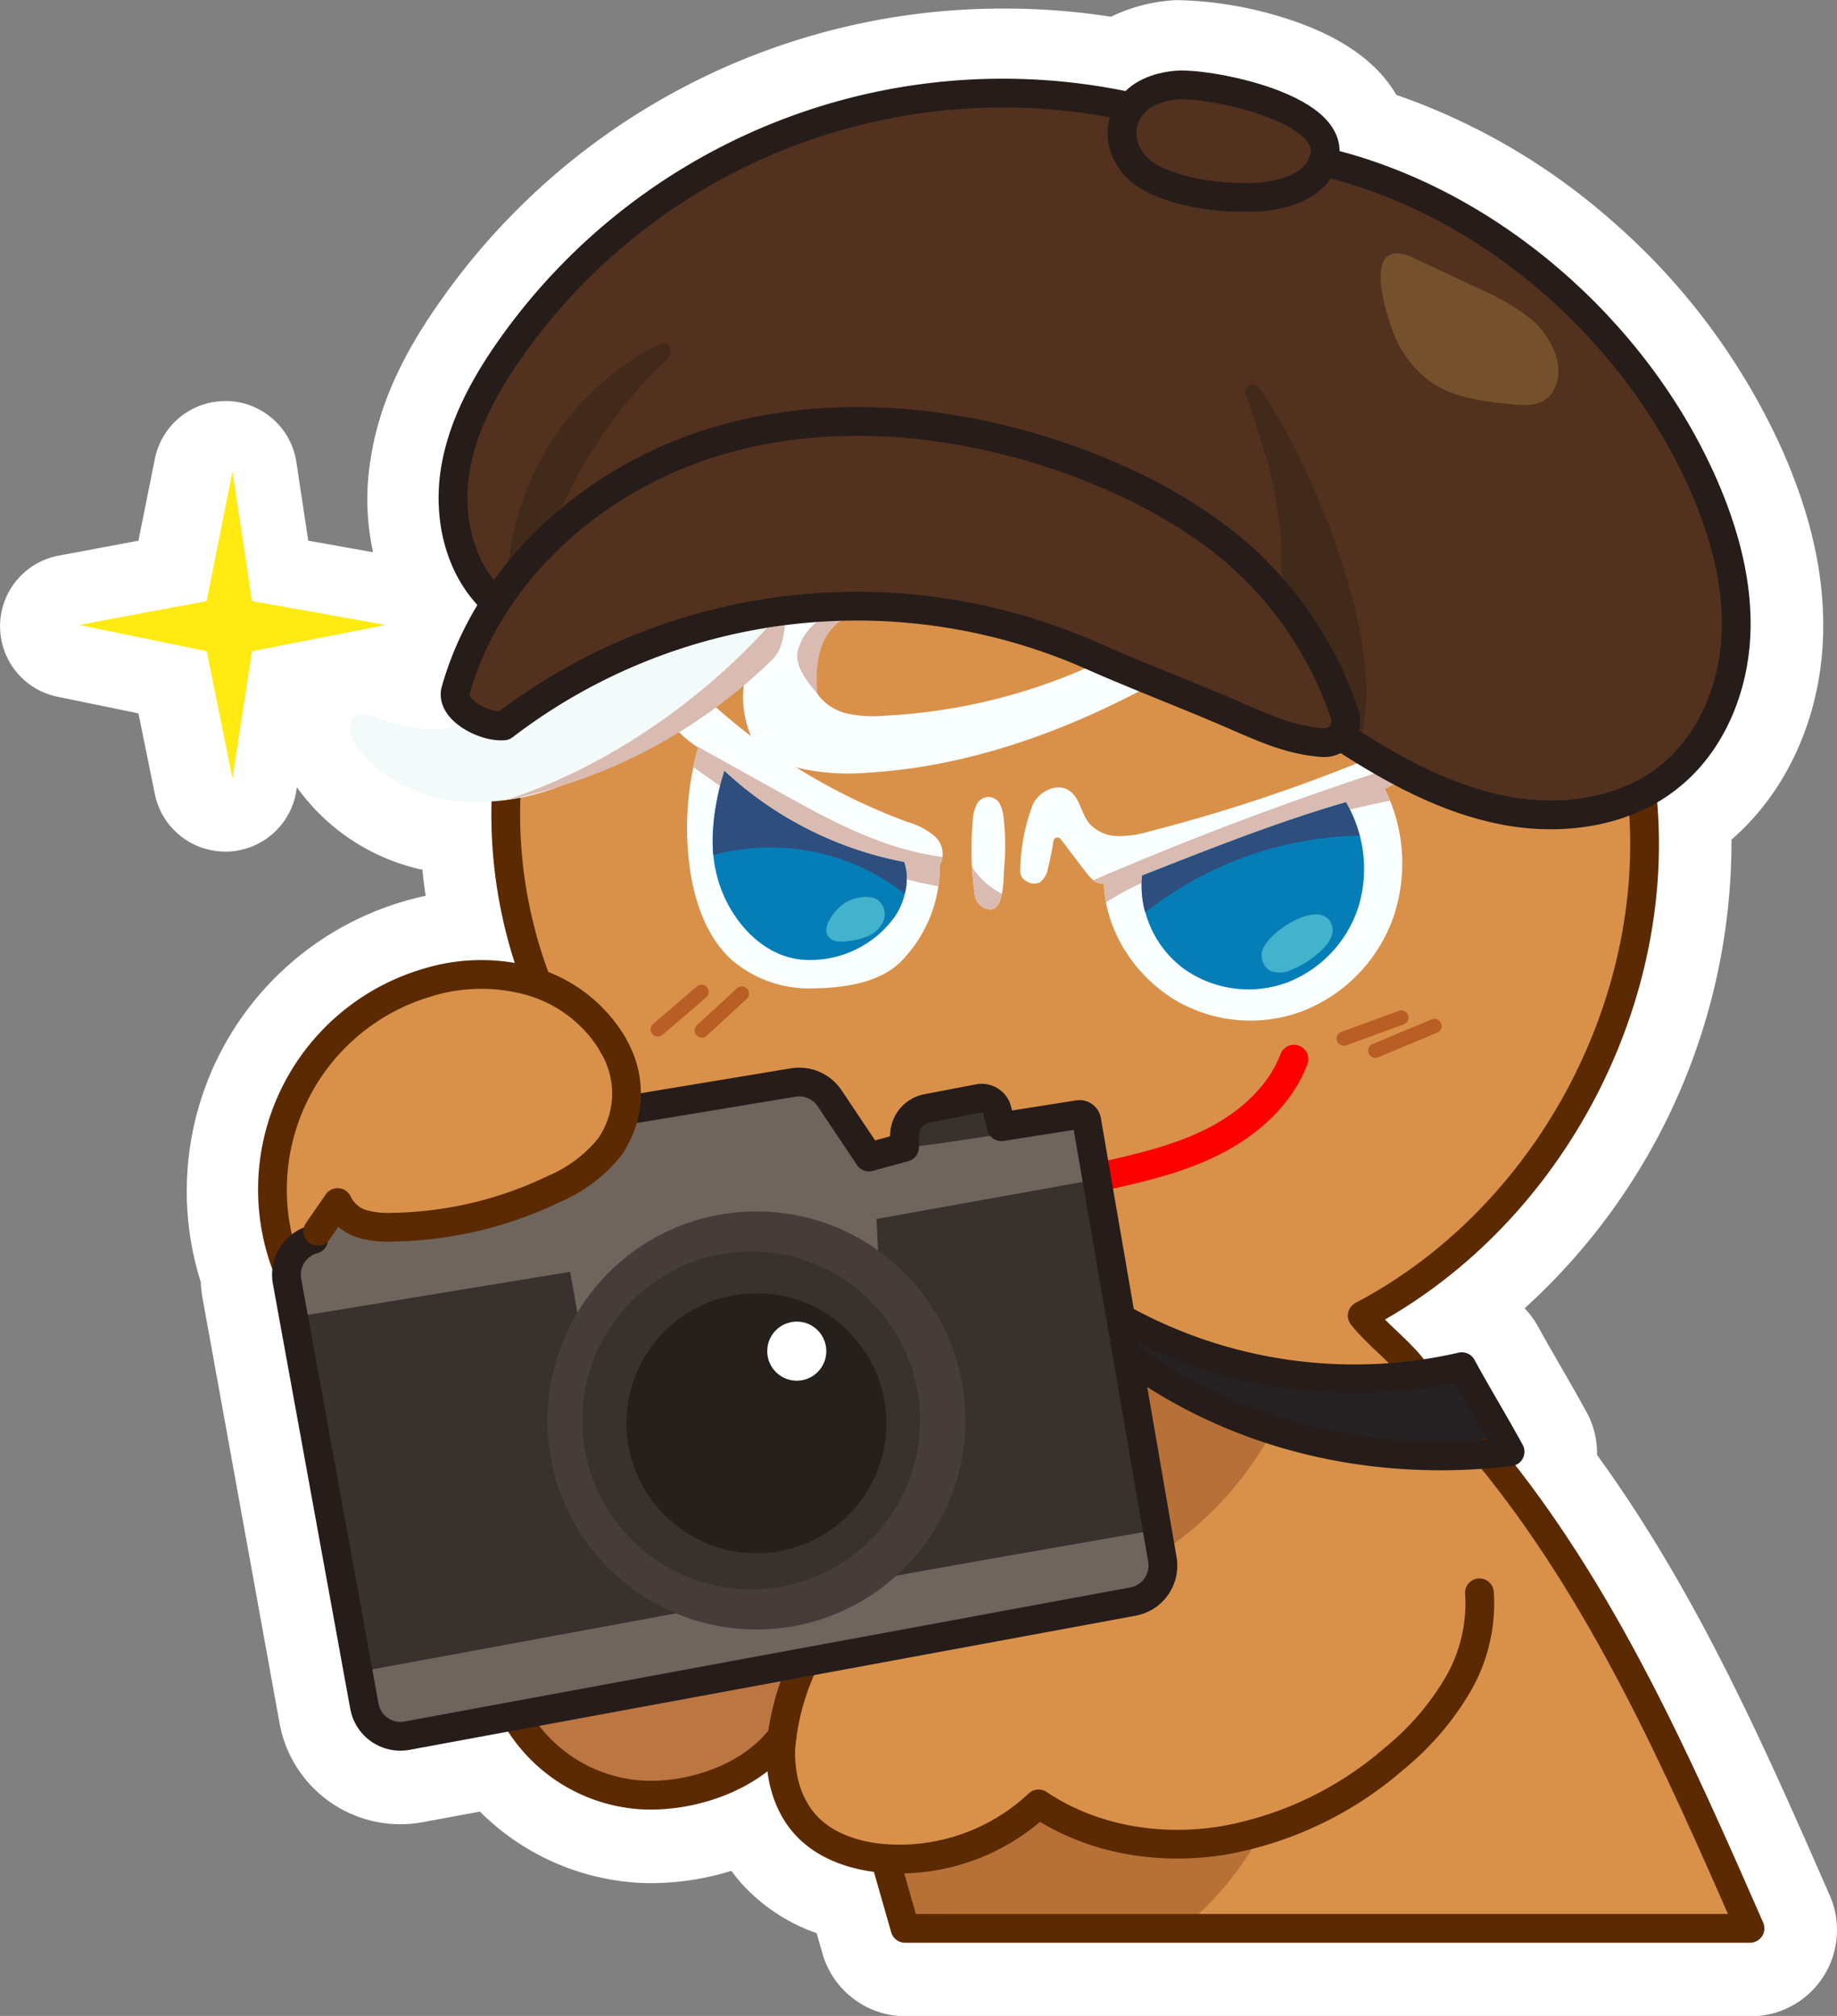<svg xmlns="http://www.w3.org/2000/svg" viewBox="0 0 255.55 280.38"><rect x="0" y="0" width="255.55" height="280.38" fill="#808080" stroke="none"/><defs><style>.cls-1{fill:#fff;}.cls-2{fill:#52311e;}.cls-3{fill:#d99149;}.cls-4{fill:#6f655c;}.cls-5{fill:#39312e;}.cls-6{fill:#463c3a;}.cls-7{fill:#25201c;}.cls-8{fill:#f9ffff;}.cls-9{fill:#d9bbb1;}.cls-10{fill:#057eb7;}.cls-11{fill:#2e4e7d;}.cls-12{fill:#43b2cd;}.cls-13{fill:#262223;}.cls-14{fill:#b77038;}.cls-15{fill:#b77136;}.cls-16{fill:#bc7642;}.cls-17{fill:#412a1a;}.cls-18{fill:#74502c;}.cls-19,.cls-20,.cls-21,.cls-22{fill:none;stroke-linecap:round;stroke-linejoin:round;}.cls-19{stroke:#b95e25;stroke-width:2px;}.cls-20{stroke:#5b2a02;}.cls-20,.cls-21,.cls-22{stroke-width:4px;}.cls-21{stroke:red;}.cls-22{stroke:#261c1a;}.cls-23{fill:#f3fafa;}.cls-24{fill:#ffeb12;}</style></defs><g><path d="M135.37,284.37a7,7,0,0,1-6.73-5.08l-1.57-5.46A21.48,21.48,0,0,1,116.7,268a19.24,19.24,0,0,1-3.41-5A33,33,0,0,1,100,265.85c-.65,0-1.3,0-1.94-.07A29,29,0,0,1,78,255.48l-10.66,2a11.81,11.81,0,0,1-2.21.21,12.12,12.12,0,0,1-11.89-10l-10.71-59.1a11.54,11.54,0,0,1-.19-2.2,37,37,0,0,1,24.37-47.22,34.77,34.77,0,0,1,7.78-1.43,70.45,70.45,0,0,1-1.58-12.14l-.72-.08a24.47,24.47,0,0,1-17.29-9.87c-2.56-3.67-2.4-7.85.39-10.38a6.79,6.79,0,0,1,4.65-1.75,11.2,11.2,0,0,1,4.21,1,14.44,14.44,0,0,0,1.61.53,10.09,10.09,0,0,1,.33-1.86,50.47,50.47,0,0,1,3.8-9.48,28.57,28.57,0,0,1-4-20c1-6.47,3.8-12.82,8.83-20a90.52,90.52,0,0,1,74.43-38.58,89.68,89.68,0,0,1,15.67,1.36A17.25,17.25,0,0,1,172.4,14a11.83,11.83,0,0,1,1.28-.06c3.86,0,20.54,1.91,25.63,10.7a9.8,9.8,0,0,1,.75,1.57c22.55,7,43,25.38,52.79,47.58,3.82,8.71,5.49,16.66,5.09,24.28-.51,9.78-4.67,18.6-11.42,24.22-.43.36-.87.7-1.35,1,1.17,26.7-11.79,53.18-33.33,68.95a6.37,6.37,0,0,1,1-.07,7,7,0,0,1,6.14,3.63c1.1,2,2.21,3.93,3.29,5.78s2.25,3.91,3.43,6.05a7,7,0,0,1,.67,5c14.24,19.1,23.76,40.83,33,61.87a7,7,0,0,1-6.42,9.81Z" class="cls-1" transform="translate(-9.37 -8.98)"/><path d="M173.68,19c4.58,0,17.94,2.4,21.3,8.21a5.87,5.87,0,0,1,.81,3c22.36,5.9,42.82,23.62,52.48,45.61,3.5,8,5,15.19,4.68,22-.44,8.39-3.95,15.91-9.62,20.63a22.52,22.52,0,0,1-3.33,2.28c2.39,28.57-13,57.7-37.89,71.92.52.52,1.06,1,1.62,1.57a38.82,38.82,0,0,1,3.6,3.75c.06.07.1.15.15.22,1.64-.25,3.27-.54,4.89-.92a1.73,1.73,0,0,1,.45-.05,2,2,0,0,1,1.76,1c1.13,2.05,2.25,4,3.34,5.88s2.23,3.85,3.37,6a2,2,0,0,1-1,2.82c15,19.23,24.91,41.78,34.49,63.62a2,2,0,0,1-1.84,2.81H135.37a2,2,0,0,1-1.92-1.45L131,269.5c-3.4-.44-7.62-1.7-10.7-4.94a16,16,0,0,1-4.06-9.1A27.27,27.27,0,0,1,100,260.85q-.81,0-1.62-.06A24,24,0,0,1,80.14,250l-13.73,2.54a7.15,7.15,0,0,1-1.3.12,7.1,7.1,0,0,1-7-5.84l-10.71-59.1a7,7,0,0,1,0-2.14,2.34,2.34,0,0,1-.15-.27A32,32,0,0,1,68.14,144a29.15,29.15,0,0,1,8.41-1.27,26.13,26.13,0,0,1,4.53.39,66.61,66.61,0,0,1-3.22-22.44c-.75.06-1.49.09-2.23.09a22.75,22.75,0,0,1-2.86-.17c-5.39-.65-10.68-3.31-13.79-7.76-.8-1.15-1.39-2.88-.35-3.82a1.85,1.85,0,0,1,1.29-.45,6.92,6.92,0,0,1,2.36.61,19.92,19.92,0,0,0,7.39,1.4,21,21,0,0,0,3.8-.35,8.38,8.38,0,0,1-1.57-1.44,4.55,4.55,0,0,1-1-4.2,46.53,46.53,0,0,1,5-11.3c-4.26-4.64-6.15-11.61-5-18.8.87-5.68,3.41-11.36,8-17.86a85.54,85.54,0,0,1,70.34-36.45,85.74,85.74,0,0,1,16.94,1.68A11.07,11.07,0,0,1,172.88,19c.22,0,.49,0,.8,0m0-10c-.63,0-1.21,0-1.76.08a23.05,23.05,0,0,0-8,2.23,95.52,95.52,0,0,0-14.77-1.14,95.53,95.53,0,0,0-78.53,40.7C65.1,58.66,62,65.68,60.91,72.94a34.15,34.15,0,0,0,3.29,21c-.73,1.59-1.39,3.2-2,4.83a14.12,14.12,0,0,0-2.32-.2,11.89,11.89,0,0,0-8,3c-4.68,4.24-5.15,11.21-1.14,17a29,29,0,0,0,17.4,11.38c.11,1.21.26,2.42.44,3.62-1.13.24-2.26.53-3.38.87a42,42,0,0,0-27.9,52.85,17.17,17.17,0,0,0,.25,2.26l10.71,59.1a17.1,17.1,0,0,0,16.81,14.05,17.25,17.25,0,0,0,3.12-.29l7.94-1.47a34.06,34.06,0,0,0,21.57,9.87c.75.05,1.51.08,2.26.08a37.93,37.93,0,0,0,11.15-1.71,22.49,22.49,0,0,0,1.93,2.31,25.46,25.46,0,0,0,9.93,6.36l.82,2.86a12.06,12.06,0,0,0,11.54,8.7H252.91a12,12,0,0,0,11-16.82c-9.09-20.72-18.45-42.1-32.37-61.25a11.91,11.91,0,0,0-1.48-6c-1.2-2.2-2.36-4.2-3.48-6.15s-2.16-3.72-3.23-5.68a12.09,12.09,0,0,0-1.89-2.57,87.62,87.62,0,0,0,28.78-65.18c7.51-6.51,12.13-16.44,12.7-27.36.44-8.42-1.37-17.1-5.51-26.55a92.63,92.63,0,0,0-24.08-32.38,89.68,89.68,0,0,0-29.73-17.29c-2.79-4.8-8.14-8.43-15.91-10.81a53.23,53.23,0,0,0-14-2.36Z" class="cls-1" transform="translate(-9.37 -8.98)"/><path d="M40.71,122.43a5,5,0,0,1-4.9-4L32.87,104l-14.51-3a5,5,0,0,1,.09-9.81l14.42-2.7,2.93-14.7a5,5,0,0,1,4.91-4h.12A5,5,0,0,1,45.65,74l2.19,14.47,15.09,2.69A5,5,0,0,1,63,101l-15.17,3-2.19,14.22a5,5,0,0,1-4.82,4.23Z" class="cls-1" transform="translate(-9.37 -8.98)"/><path d="M40.71,74.74l2.72,18,18.62,3.33L43.43,99.74l-2.72,17.69-3.6-17.69L19.37,96.09l17.74-3.33,3.6-18m0-10a10,10,0,0,0-9.8,8.05L28.63,84.18l-11.1,2.08a10,10,0,0,0-.18,19.62l11.28,2.32,2.28,11.22a10,10,0,0,0,9.79,8H41A10,10,0,0,0,50.59,119l1.65-10.75L64,105.9a10,10,0,0,0-.17-19.66L52.25,84.18,50.6,73.25a10,10,0,0,0-9.66-8.5Z" class="cls-1" transform="translate(-9.37 -8.98)"/><path d="M77.44,92.69c0-.2-3.22-5.54-3.22-5.54l-.92-5.54,2.07-14,4-8.6L93.09,43.23l11.26-7.7,13.16-6.92,13.62-4.29,25.68-2,13.38-.37L174,20.79l6.64.91,8.86,3.11,4.67,2.38.66,2.2-.2,2.14,11.22,4.91,14.76,7.77,14.95,14.66,9.18,14.18,3.37,7.85,3.42,11.79-1,7.87-2.83,8.9-5.87,7.39-12.69,5.48-23.64,2.94L150.9,117.8l-34.26-11.29-37.19,3.43-4.53-1.31-2.53-1.85V105Z" class="cls-2" transform="translate(-9.37 -8.98)"/><path d="M80.64,111.33s-.72,16-.69,16.33,2.52,14,2.52,14l1.27,4-7.37-1.13-9.11,1.65-7.89,4.76-7.66,7.87-3,6.5-1.4,9.12,1,7.88,5.22,10.52L125.24,225l-2.13,12.51-4.35,6.6-.74,9.76,2.21,7.25,4.08,4.44,7,2,6.24.45,14.5,9.35,99.87-.17-3.08-7.84L240.62,249,224,221.33l-8.74-12.4-14-15.71L198.83,192l14.48-9L229.78,162l6.16-18.94,2.14-13.47-.18-9-5.57,1.84-9.46.57-14-4.36-14.15-7.29-11.1-1.72L151.34,97.8l-23-3.77-14.61,1.33-16,4Z" class="cls-3" transform="translate(-9.37 -8.98)"/><path d="M96.06,164.47c.15-.65,25.93-5,25.93-5l8.29,10.43,4.95-.63,2.13-4.88,9.69-2.39,1.56,3.28,10.63-.6,11.91,64.12-5.91,3.93L62.68,250.47l-2.19-2.77-4-17.19-7.23-43.87,1-2.18,3.36-3.27,2.77-3,5.79,1.64L80,176.15l13-5.35,2.77-5.52" class="cls-4" transform="translate(-9.37 -8.98)"/><polygon points="81.01 186.4 79.31 176.89 40.84 183.2 50.69 232.38 99.3 223.42 81.01 186.4" class="cls-5"/><path d="M162,173l-30.7,5.52s2.53,49.81,2.71,49.65,35.52-6.29,35.52-6.29Z" class="cls-5" transform="translate(-9.37 -8.98)"/><circle cx="105.23" cy="197.56" r="29.07" class="cls-6"/><circle cx="104.5" cy="197.56" r="23.49" class="cls-5"/><circle cx="105.23" cy="197.94" r="18.08" class="cls-7"/><path d="M134.72,142.69a18.75,18.75,0,0,0,5.38-13.41,3.26,3.26,0,0,0-.71-4,10.3,10.3,0,0,0-3.84-2,83.93,83.93,0,0,1-28.65-17.82,24,24,0,0,1-5.33,2.8,20.2,20.2,0,0,0,4.92,4.71,41.16,41.16,0,0,0-1.08,17.31c.73,4.5,2.34,9.07,5.7,12.16a16.54,16.54,0,0,0,11.54,4C126.83,146.37,131.78,145.66,134.72,142.69Z" class="cls-8" transform="translate(-9.37 -8.98)"/><path d="M134.43,126.86c-5.93-1.76-11.4-4.8-16.81-7.81L106,112.59c.17.11.32.25.49.36-.24.9-.45,1.81-.64,2.73,2.82,2.06,5.7,4,8.66,5.9,7.82,4.91,16.31,9.13,25.39,10.65a18.29,18.29,0,0,0,.2-2.95,2.32,2.32,0,0,0,.39-1.1A42,42,0,0,1,134.43,126.86Z" class="cls-9" transform="translate(-9.37 -8.98)"/><path d="M110.15,116.22a50.62,50.62,0,0,0,25,12.67c.85,2.3.13,5.48-1.25,7.51A14.49,14.49,0,0,1,121,142.46c-5.36-.46-9.49-5-11.29-9.77a18.14,18.14,0,0,1-.63-2C107.85,125.82,108.75,121,110.15,116.22Z" class="cls-10" transform="translate(-9.37 -8.98)"/><path d="M110.15,116.22a31.08,31.08,0,0,0-1.55,11.68,30.36,30.36,0,0,1,26.62,5.38,7.68,7.68,0,0,0-.08-4.39A50.62,50.62,0,0,1,110.15,116.22Z" class="cls-11" transform="translate(-9.37 -8.98)"/><path d="M117.7,95.24A14,14,0,0,0,114,111.72c1.22,2.67,4.58,3.66,7.44,4.29a32,32,0,0,0,8.75.43c14.2-.84,28.2-6,40.63-12.92-2-.25-3.59-1.36-5.35-2.32l-1.63-.88a79.48,79.48,0,0,1-31.36,8.2,17.64,17.64,0,0,1-5.18-.28,7,7,0,0,1-4.25-2.8,7.13,7.13,0,0,1-.31-6.34,21.2,21.2,0,0,1,3.57-5.5C123.48,93.13,119.89,93.38,117.7,95.24Z" class="cls-8" transform="translate(-9.37 -8.98)"/><path d="M205.07,117.22c-1.06.45-2,1-3.08,1.45a23.21,23.21,0,0,1,1.17,18,21.84,21.84,0,0,1-12.49,12.9,20.61,20.61,0,0,1-17.82-1.5c-5.63-3.4-9.71-9.63-9.9-16.2a1.78,1.78,0,0,1-1.33-.35,5.48,5.48,0,0,1-1-1c-1.26-1.61-2.46-3.23-3.7-4.84a.56.56,0,0,0-1,.25,38,38,0,0,1-.77,3.82,2.94,2.94,0,0,1-1.1,1.92,1.78,1.78,0,0,1-1.89-.14,1.52,1.52,0,0,1-.86-1.38A26.78,26.78,0,0,1,153,121c.74-1.83,3.4-3.32,5.19-2,1.4,1,1.58,3.08,2.66,4.44a5.4,5.4,0,0,0,4,1.83,14.93,14.93,0,0,0,4.48-.67,229.81,229.81,0,0,0,30.14-10C201.24,115.43,203.28,116.45,205.07,117.22Z" class="cls-8" transform="translate(-9.37 -8.98)"/><path d="M202.74,120.35c-.23-.57-.47-1.13-.75-1.68.8-.33,1.55-.72,2.32-1.09-.74-.51-1.35-1-2.23-1.52q-20.64,6.72-40.58,15.33l.12.12a1.78,1.78,0,0,0,1.33.35,16.52,16.52,0,0,0,.28,2.62,41.85,41.85,0,0,1,6.38-3.32A147.32,147.32,0,0,1,202.74,120.35Z" class="cls-9" transform="translate(-9.37 -8.98)"/><path d="M196.61,120.56A18.25,18.25,0,0,1,198.38,135a16.78,16.78,0,0,1-9.9,10.61,15.54,15.54,0,0,1-14.31-1.81,14.49,14.49,0,0,1-5.91-13.06C177.53,127.13,187,123.33,196.61,120.56Z" class="cls-10" transform="translate(-9.37 -8.98)"/><path d="M184.91,141.46a2.5,2.5,0,0,0,1.14,2.53,3.57,3.57,0,0,0,2.94-.13,12.66,12.66,0,0,0,4.5-3c.81-.85,1.55-2,1.18-3.16C193.3,133.55,185.28,138.79,184.91,141.46Z" class="cls-12" transform="translate(-9.37 -8.98)"/><path d="M124.37,138.79a1.72,1.72,0,0,0,1.22,1.07,4.37,4.37,0,0,0,1.69,0,9.07,9.07,0,0,0,2.95-.73,3.89,3.89,0,0,0,2.06-2.14,2.52,2.52,0,0,0-.71-2.76c-1.16-.91-3.32-.45-4.52.23S124,137.35,124.37,138.79Z" class="cls-12" transform="translate(-9.37 -8.98)"/><path d="M196.6,120.57c-9.57,2.76-19.08,6.56-28.35,10.22a13.56,13.56,0,0,0,.44,5.11,49.44,49.44,0,0,1,29.82-10.69A18.3,18.3,0,0,0,196.6,120.57Z" class="cls-11" transform="translate(-9.37 -8.98)"/><path d="M120.36,99.46c-.52,2.13,1.3,4.29,2.7,6-.43-5.21.57-10.41,7-11.62,0,0-5.46.64-6.1,1A7.52,7.52,0,0,0,120.36,99.46Z" class="cls-9" transform="translate(-9.37 -8.98)"/><path d="M148,135.08a1.05,1.05,0,0,1-.87.39,2.35,2.35,0,0,1-2.18-2.25,42.8,42.8,0,0,1-.26-10,5.51,5.51,0,0,1,.52-2.27,1.79,1.79,0,0,1,3.32,0,5.54,5.54,0,0,1,.45,1.8,33.33,33.33,0,0,1,.06,7.13C149,130.91,149,134,148,135.08Z" class="cls-8" transform="translate(-9.37 -8.98)"/><path d="M148.73,133.29a11.31,11.31,0,0,1-4.13-3.7,31,31,0,0,0,.36,3.63,2.35,2.35,0,0,0,2.18,2.25,1.05,1.05,0,0,0,.87-.39A4,4,0,0,0,148.73,133.29Z" class="cls-9" transform="translate(-9.37 -8.98)"/><circle cx="110.84" cy="187.92" r="4.11" class="cls-1"/><path d="M135.23,168.55c.85.17,14.5-2,14.5-2L147.05,162l-7.82,1-3,2.31Z" class="cls-5" transform="translate(-9.37 -8.98)"/><path d="M167.06,193.22a78.2,78.2,0,0,0,44.3,7c2.9,3.53,5.93,7,8.82,10.5-5.53,2.67-11.89,2-17.92.75a117,117,0,0,1-33.18-12.16,5.21,5.21,0,0,1-2.07-1.69A5.07,5.07,0,0,1,167.06,193.22Z" class="cls-13" transform="translate(-9.37 -8.98)"/><path d="M186.28,208.17a46.35,46.35,0,0,1-15.07,16.53c-1.54-8.71-3.25-16.82-4.79-25.54A89.14,89.14,0,0,0,186.28,208.17Z" class="cls-14" transform="translate(-9.37 -8.98)"/><path d="M173.6,277.38a44.4,44.4,0,0,0,11.08-13.23,33.77,33.77,0,0,1-29.23-2.67c-1.28-.79-2.84-.15-4.07.72a34.73,34.73,0,0,1-18.76,6.33c.64,2.39,1.62,4.53,2.26,6.92a3,3,0,0,0,.8,1.6,3.08,3.08,0,0,0,2,.49C149.6,277.66,161.66,277.27,173.6,277.38Z" class="cls-15" transform="translate(-9.37 -8.98)"/><path d="M121.63,240.59a22.5,22.5,0,0,0-3.84,11.88c-3.85,2.35-7.93,4.66-12.33,5.67a21.11,21.11,0,0,1-23-9.93C95.5,243.61,107.82,240.63,121.63,240.59Z" class="cls-16" transform="translate(-9.37 -8.98)"/><path d="M182.76,64a1,1,0,0,1,1.82-1,16.09,16.09,0,0,1,1,1.42,104.75,104.75,0,0,1,11.57,26.5c1.91,6.83,3.13,14.09,1.51,21,.25-1.1-1.22-3.81-1.61-4.87q-.94-2.52-2-5a73.51,73.51,0,0,0-5-9.23c-.73-1.13-1.87-2.31-2.23-3.63-.42-1.51-.1-3.39-.21-5a61.94,61.94,0,0,0-1.91-11C184.77,70.17,183.79,67.07,182.76,64Z" class="cls-17" transform="translate(-9.37 -8.98)"/><path d="M101.65,59.44a3.59,3.59,0,0,0,.92-1.17,1.17,1.17,0,0,0-.29-1.36c-.49-.36-1.18-.09-1.73.2a39,39,0,0,0-20.67,33c.05-.75,2.17-2.54,2.69-3.15.93-1.09,1.87-2.16,2.78-3.27,1.28-1.55,1.83-3.41,2.68-5.22a63.83,63.83,0,0,1,7.89-12.7A62,62,0,0,1,101.65,59.44Z" class="cls-17" transform="translate(-9.37 -8.98)"/><path d="M203,54.71a15.06,15.06,0,0,0,5.78,7.66c3.18,2,7.1,2.46,10.86,2.83,1.55.15,3.22.28,4.55-.53,1.82-1.11,2.3-3.62,1.8-5.68a11.47,11.47,0,0,0-4.28-6.15,34.11,34.11,0,0,0-6.64-3.74L206.32,45a6.44,6.44,0,0,0-2.54-.79C199.5,44.1,202.22,52.54,203,54.71Z" class="cls-18" transform="translate(-9.37 -8.98)"/><path d="M196.31,153.43l8-2.92" class="cls-19" transform="translate(-9.37 -8.98)"/><path d="M200.7,155.11l8.22-3.43" class="cls-19" transform="translate(-9.37 -8.98)"/><path d="M100.88,152.15l6.08-5.21" class="cls-19" transform="translate(-9.37 -8.98)"/><path d="M107,152.3l5.57-5.13" class="cls-19" transform="translate(-9.37 -8.98)"/><path d="M94.67,154.32a19.59,19.59,0,0,0-11.44-8.86,25.51,25.51,0,0,0-14.61.24A30,30,0,0,0,49,184.46" class="cls-20" transform="translate(-9.37 -8.98)"/><path d="M121.07,240.52A34.15,34.15,0,0,0,118,252c-.18,4,.9,8.14,3.64,11s6.83,4.16,10.81,4.47a28.32,28.32,0,0,0,21.4-7.6c7.47,5,16.7,6.5,25.56,5.11a49.39,49.39,0,0,0,24-11.48,38.32,38.32,0,0,0,8.71-10.12,22.44,22.44,0,0,0,3.06-12.87" class="cls-20" transform="translate(-9.37 -8.98)"/><path d="M216.24,211.05c16.08,19.49,26.43,43,36.58,66.13H135.27l-2.78-9.71" class="cls-20" transform="translate(-9.37 -8.98)"/><path d="M81.11,247.7a21.74,21.74,0,0,0,17.3,10.91c7.09.46,15.53-2.42,19.75-8.14" class="cls-20" transform="translate(-9.37 -8.98)"/><path d="M162.54,172.64c5.33-1.2,10.74-2.42,15.62-4.89s9.28-6.34,11.22-11.46" class="cls-21" transform="translate(-9.37 -8.98)"/><path d="M237.87,120.2c2.64,28.75-13.46,58.36-39,71.76,2,2.54,4.8,4.57,6.85,7.11" class="cls-20" transform="translate(-9.37 -8.98)"/><path d="M98,163.14l21.71-3.6a5.1,5.1,0,0,1,5.07,2.19l5.47,8.17,4.95-1.35v-1.76a3.87,3.87,0,0,1,3-3.63l7.3-1.4a2.23,2.23,0,0,1,2.52,1.4l.66,2.53L159.39,164a1,1,0,0,1,1.15.81l10.53,61.05a5.08,5.08,0,0,1-4.09,5.87L66,250.38a5.09,5.09,0,0,1-5.94-4.1L49.3,187.18A5.1,5.1,0,0,1,53,181.35h0" class="cls-22" transform="translate(-9.37 -8.98)"/><path d="M53.57,180.23l2.77-4a5.55,5.55,0,0,0,3.33,2.94,13,13,0,0,0,4.36.49,53.57,53.57,0,0,0,22.41-5.32,20,20,0,0,0,7.72-5.8,13,13,0,0,0,.51-14.17" class="cls-20" transform="translate(-9.37 -8.98)"/><path d="M80.64,111.33A65.37,65.37,0,0,0,83.82,145" class="cls-20" transform="translate(-9.37 -8.98)"/><path d="M77.23,108.88a20.26,20.26,0,0,1-15,.09c-1.2-.48-2.7-1-3.66-.16s-.45,2.66.36,3.81c3.11,4.46,8.39,7.12,13.79,7.77a31.85,31.85,0,0,0,15.9-2.64,88.48,88.48,0,0,0,14.19-8c5.65-3.69,11.46-7.65,14.86-13.49.37-.64-.31-1.48-.95-1.83a3.73,3.73,0,0,0-2.15-.25,48.91,48.91,0,0,0-21.73,7.53c-2.5,1.61-4.84,3.44-7.39,5S80,107.75,77.23,108.88Z" class="cls-23" transform="translate(-9.37 -8.98)"/><path d="M116.76,100.76a73.32,73.32,0,0,1-37,19.49c13.63-4.42,26.75-13.43,36.37-24,.88-.06,1.56-.25,2.44-.3C118.33,97.76,118.1,99.44,116.76,100.76Z" class="cls-9" transform="translate(-9.37 -8.98)"/><path d="M169.38,33.67c4.07,2.21,9.59,2.86,14.14,2.76,3-.07,7.29-.91,9.14-3.52,6-8.41-15.09-12.53-19.68-12.09-2.56.25-5.2,1.15-6.59,3.45C164.26,27.77,166,31.83,169.38,33.67Z" class="cls-22" transform="translate(-9.37 -8.98)"/><path d="M79.45,109.94a80.83,80.83,0,0,1,81.93-9.7c6,2.66,14,5.72,20,8.35,4.59,2,7.85,3.38,12.07,3.68a3,3,0,0,0,3-3.91,51.8,51.8,0,0,0-14.6-22.14c-7.51-6.53-16.61-11-26.07-14.13-15.82-5.16-33.29-6.38-49-1s-29.46,17.85-34,33.85C71.94,107.6,76.66,110.16,79.45,109.94Z" class="cls-22" transform="translate(-9.37 -8.98)"/><path d="M196.43,111.71c6.88,4.44,14.22,8.47,22.27,10s17,.28,23.25-5c5.58-4.64,8.53-12,8.91-19.2s-1.6-14.46-4.52-21.11c-9.46-21.54-30-39.57-52.92-44.92" class="cls-22" transform="translate(-9.37 -8.98)"/><path d="M165.72,23.64A83.76,83.76,0,0,0,80.31,57.56c-3.61,5.14-6.68,10.82-7.64,17s.48,13,4.86,17.49" class="cls-22" transform="translate(-9.37 -8.98)"/><path d="M166.16,192.8a66.86,66.86,0,0,0,46.57,6.26c2.27,4.15,4.44,7.68,6.71,11.83-18.71,2.23-37.54-1.95-52.81-13" class="cls-22" transform="translate(-9.37 -8.98)"/><polygon points="28.75 83.6 32.34 65.58 35.06 83.6 53.68 86.92 35.06 90.57 32.34 108.26 28.75 90.57 11 86.92 28.75 83.6" class="cls-24"/></g></svg>
